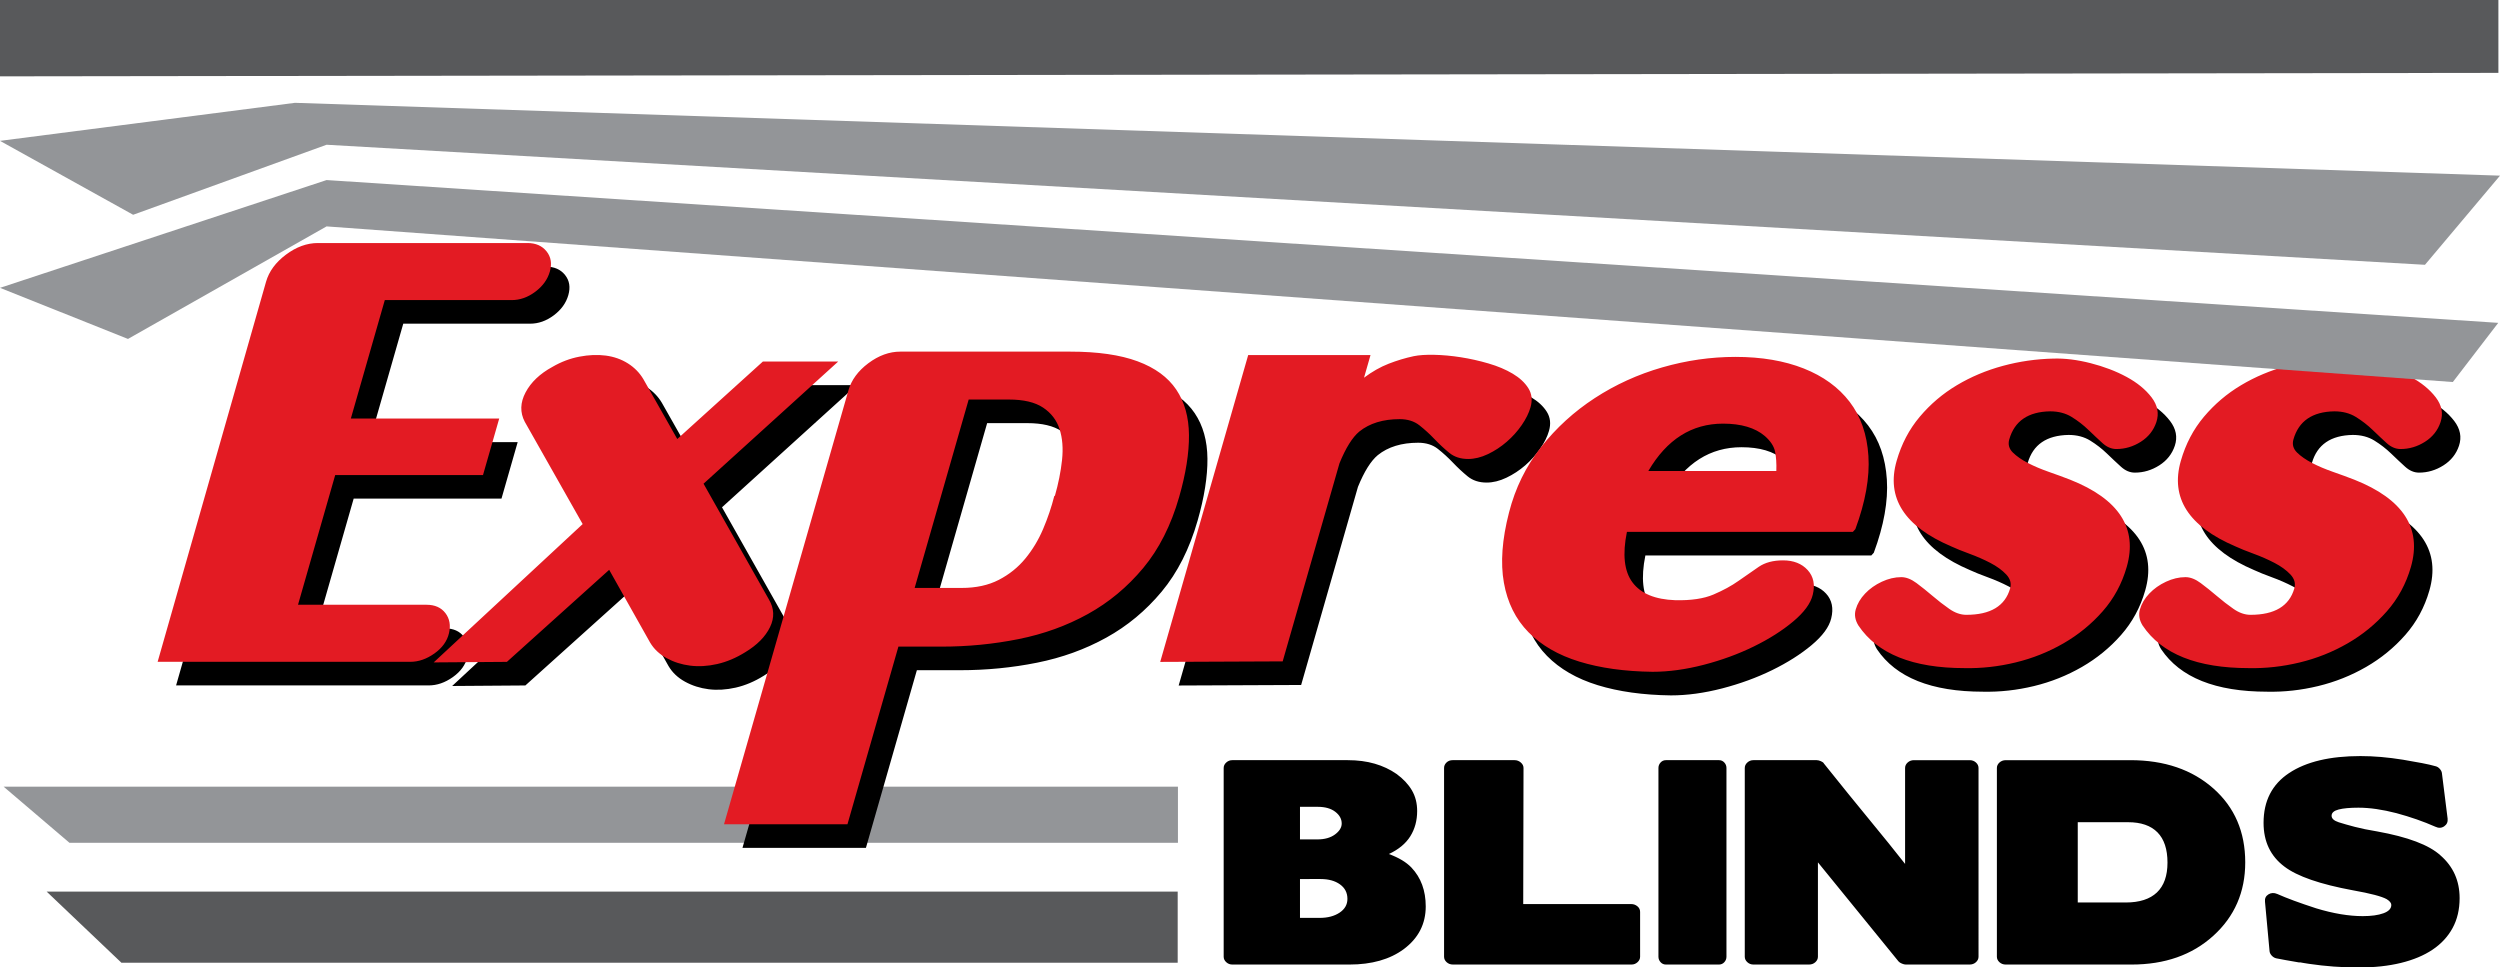 <?xml version="1.0" encoding="utf-8"?>
<!-- Generator: Adobe Illustrator 16.0.0, SVG Export Plug-In . SVG Version: 6.00 Build 0)  -->
<!DOCTYPE svg PUBLIC "-//W3C//DTD SVG 1.1//EN" "http://www.w3.org/Graphics/SVG/1.1/DTD/svg11.dtd">
<svg version="1.1" id="Layer_1" xmlns="http://www.w3.org/2000/svg" xmlns:xlink="http://www.w3.org/1999/xlink" x="0px" y="0px"
	 width="513.475px" height="198.713px" viewBox="0 0 513.475 198.713" enable-background="new 0 0 513.475 198.713"
	 xml:space="preserve">
<g>
	<polyline fill="#939598" points="14.266,173.102 0.75,161.58 241.938,161.58 241.938,173.102 14.266,173.102 	"/>
	<polyline fill="#939598" points="27.344,44.113 0,28.93 60.58,21.12 513.475,36.076 498.065,54.386 67.075,29.73 27.344,44.113 	
		"/>
	<polyline fill="#58595B" points="0,15.681 0,0 513.146,0 513.146,14.968 0,15.681 	"/>
	<polyline fill="#58595B" points="24.933,197.734 9.584,183.129 241.886,183.129 241.886,197.734 24.933,197.734 	"/>
	<path d="M62.533,57.141c2.121-1.585,4.307-2.377,6.556-2.377h43.037c1.705,0,3.015,0.571,3.927,1.714
		c0.913,1.143,1.138,2.524,0.673,4.145c-0.465,1.622-1.463,3.003-2.992,4.146s-3.148,1.714-4.853,1.714H82.826l-6.973,24.322h30.474
		l-3.329,11.609H72.639l-7.638,26.645h26.403c1.705,0,2.996,0.57,3.871,1.715c0.873,1.143,1.116,2.523,0.729,4.146
		c-0.388,1.621-1.385,3.002-2.993,4.146c-1.607,1.143-3.263,1.711-4.968,1.711H36.167l22.267-78.055
		C59.045,60.586,60.413,58.727,62.533,57.141L62.533,57.141z M148.293,104.191l13.423,23.771c1.1,1.844,1.177,3.74,0.228,5.693
		c-0.948,1.955-2.641,3.668-5.079,5.141c-1.89,1.182-3.811,1.99-5.759,2.434c-1.949,0.441-3.804,0.553-5.561,0.332
		c-1.76-0.223-3.377-0.74-4.849-1.549c-1.473-0.809-2.601-1.879-3.384-3.205l-8.4-14.926l-21.007,18.904l-15.036,0.111
		l30.599-28.414l-11.89-21.007c-1.003-1.915-0.95-3.924,0.157-6.024c1.105-2.1,2.945-3.85,5.518-5.252
		c1.768-1.03,3.616-1.731,5.544-2.1c1.928-0.369,3.732-0.444,5.415-0.223c1.682,0.221,3.196,0.757,4.543,1.604
		c1.345,0.848,2.41,1.935,3.193,3.262l6.951,12.272l17.59-15.92h15.47L148.293,104.191L148.293,104.191z M177.854,174.137h-25.356
		l25.552-89.108c0.611-2.136,1.979-3.999,4.1-5.584s4.307-2.377,6.556-2.377H223.6c5.66,0,10.277,0.665,13.852,1.991
		c3.575,1.327,6.218,3.262,7.931,5.805c1.712,2.542,2.584,5.656,2.614,9.342c0.03,3.685-0.643,7.923-2.016,12.714
		c-1.67,5.822-4.132,10.688-7.384,14.594c-3.253,3.906-7.045,7.059-11.377,9.451c-4.332,2.398-9.068,4.111-14.21,5.143
		c-5.141,1.033-10.426,1.547-15.854,1.547h-8.84L177.854,174.137L177.854,174.137z M221.922,99.347
		c0.259-2.395,0.092-4.514-0.504-6.357c-0.596-1.844-1.724-3.319-3.384-4.424c-1.66-1.105-4.002-1.658-7.026-1.658h-8.259
		l-11.095,38.696h9.655c2.945,0,5.487-0.553,7.627-1.658c2.14-1.105,3.952-2.563,5.439-4.367c1.488-1.807,2.708-3.832,3.663-6.08
		c0.956-2.248,1.722-4.514,2.299-6.799h0.116C221.173,104.191,221.663,101.74,221.922,99.347L221.922,99.347z M278.909,100
		l-11.667,40.688l-25.156,0.109l18.071-63.019h25.124l-1.332,4.644c1.675-1.251,3.365-2.211,5.068-2.874
		c1.701-0.663,3.421-1.18,5.156-1.549c1.071-0.221,2.473-0.313,4.208-0.276c1.734,0.038,3.549,0.203,5.44,0.499
		c1.894,0.296,3.787,0.719,5.684,1.272c1.896,0.553,3.556,1.253,4.979,2.1c1.424,0.847,2.496,1.842,3.215,2.985
		c0.72,1.143,0.87,2.451,0.446,3.923c-0.337,1.181-0.938,2.397-1.802,3.65c-0.864,1.254-1.89,2.396-3.077,3.427
		c-1.188,1.032-2.479,1.879-3.871,2.542c-1.393,0.664-2.746,0.995-4.063,0.995c-1.552,0-2.846-0.422-3.883-1.27
		c-1.036-0.847-2.046-1.787-3.029-2.82c-0.983-1.03-2.013-1.971-3.088-2.82c-1.074-0.846-2.428-1.272-4.055-1.272
		c-3.413,0-6.177,0.849-8.29,2.545C281.564,94.659,280.203,96.832,278.909,100L278.909,100z M339.096,124.471
		c1.709,2.287,4.637,3.504,8.783,3.648c3.233,0.076,5.846-0.313,7.834-1.16c1.987-0.846,3.712-1.787,5.171-2.818
		c1.458-1.031,2.839-1.99,4.139-2.875c1.301-0.885,2.959-1.328,4.975-1.328c2.169,0,3.86,0.666,5.07,1.992s1.557,3.021,1.043,5.086
		c-0.43,1.768-1.768,3.592-4.013,5.473c-2.244,1.881-4.946,3.592-8.104,5.141c-3.159,1.547-6.58,2.801-10.266,3.758
		c-3.688,0.957-7.197,1.438-10.532,1.438c-5.718-0.074-10.733-0.773-15.043-2.1c-4.309-1.326-7.785-3.336-10.425-6.025
		c-2.643-2.691-4.324-6.08-5.051-10.172c-0.728-4.092-0.377-8.9,1.055-14.428c1.281-5.012,3.475-9.49,6.584-13.434
		c3.108-3.942,6.784-7.296,11.028-10.06c4.241-2.763,8.855-4.864,13.844-6.303c4.988-1.437,10.002-2.156,15.042-2.156
		c5.351,0,10.027,0.792,14.031,2.377c4.004,1.585,7.147,3.871,9.434,6.856c2.284,2.985,3.567,6.689,3.85,11.111
		c0.283,4.421-0.61,9.433-2.683,15.035l-0.506,0.553h-46.409C337.002,118.725,337.385,122.188,339.096,124.471L339.096,124.471z
		 M368.374,97.605c-0.225-1.105-0.927-2.173-2.104-3.206c-1.995-1.695-4.854-2.544-8.575-2.544c-6.436,0-11.553,3.243-15.351,9.73
		h26.287C368.686,100.037,368.6,98.711,368.374,97.605L368.374,97.605z M385.501,133.334c-0.69-1.105-0.878-2.211-0.562-3.316
		c0.338-1.178,0.979-2.266,1.924-3.26c0.945-0.996,2.09-1.807,3.431-2.432c1.343-0.627,2.673-0.941,3.991-0.941
		c1.008,0,2.054,0.406,3.141,1.217s2.189,1.695,3.311,2.652c1.12,0.959,2.263,1.844,3.427,2.654c1.163,0.811,2.327,1.215,3.49,1.215
		c4.962,0,7.961-1.805,8.997-5.416c0.297-1.031,0.029-1.99-0.803-2.875s-1.925-1.676-3.274-2.377
		c-1.349-0.701-2.778-1.326-4.288-1.879s-2.743-1.051-3.701-1.494c-9.673-4.125-13.421-9.986-11.242-17.578
		c0.992-3.462,2.575-6.484,4.751-9.064c2.174-2.58,4.712-4.737,7.612-6.468s6.053-3.058,9.456-3.98
		c3.404-0.922,6.863-1.42,10.374-1.495c2.347-0.073,4.893,0.24,7.64,0.941c2.744,0.7,5.209,1.641,7.391,2.819
		c2.183,1.181,3.896,2.58,5.136,4.201c1.24,1.623,1.57,3.316,0.986,5.085c-0.566,1.698-1.63,3.043-3.195,4.038
		s-3.239,1.491-5.021,1.491c-1.011,0-1.96-0.404-2.853-1.216c-0.892-0.809-1.853-1.712-2.885-2.709
		c-1.035-0.995-2.176-1.879-3.427-2.653c-1.252-0.774-2.73-1.162-4.436-1.162c-4.519,0.075-7.317,1.992-8.396,5.75
		c-0.296,1.033-0.052,1.936,0.734,2.71c0.787,0.774,1.821,1.492,3.104,2.154c1.282,0.664,2.717,1.273,4.304,1.825
		c1.587,0.554,3.043,1.087,4.367,1.603c10.024,3.982,13.897,9.953,11.615,17.912c-0.993,3.465-2.643,6.504-4.943,9.121
		c-2.3,2.617-4.984,4.809-8.051,6.578c-3.067,1.768-6.349,3.078-9.849,3.926c-3.5,0.844-6.983,1.232-10.451,1.158
		C396.684,142.068,389.413,139.158,385.501,133.334L385.501,133.334z M443.872,133.334c-0.691-1.105-0.879-2.211-0.562-3.316
		c0.337-1.178,0.979-2.266,1.924-3.26c0.944-0.996,2.089-1.807,3.43-2.432c1.343-0.627,2.672-0.941,3.991-0.941
		c1.008,0,2.054,0.406,3.141,1.217s2.19,1.695,3.311,2.652c1.121,0.959,2.264,1.844,3.427,2.654
		c1.164,0.811,2.327,1.215,3.491,1.215c4.961,0,7.961-1.805,8.997-5.416c0.296-1.031,0.028-1.99-0.804-2.875
		s-1.925-1.676-3.273-2.377s-2.779-1.326-4.289-1.879s-2.743-1.051-3.7-1.494c-9.674-4.125-13.421-9.986-11.244-17.578
		c0.993-3.462,2.576-6.484,4.752-9.064c2.174-2.58,4.713-4.737,7.612-6.468c2.9-1.731,6.052-3.058,9.456-3.98
		c3.405-0.922,6.863-1.42,10.375-1.495c2.345-0.073,4.893,0.24,7.639,0.941c2.744,0.7,5.209,1.641,7.392,2.819
		c2.183,1.181,3.895,2.58,5.135,4.201c1.241,1.623,1.571,3.316,0.986,5.085c-0.566,1.698-1.63,3.043-3.195,4.038
		s-3.239,1.491-5.021,1.491c-1.011,0-1.961-0.404-2.853-1.216c-0.891-0.809-1.853-1.712-2.885-2.709
		c-1.034-0.995-2.175-1.879-3.427-2.653c-1.251-0.774-2.73-1.162-4.436-1.162c-4.519,0.075-7.318,1.992-8.395,5.75
		c-0.297,1.033-0.053,1.936,0.733,2.71c0.787,0.774,1.821,1.492,3.105,2.154c1.28,0.664,2.716,1.273,4.303,1.825
		c1.587,0.554,3.043,1.087,4.368,1.603c10.023,3.982,13.896,9.953,11.614,17.912c-0.993,3.465-2.642,6.504-4.942,9.121
		s-4.986,4.809-8.051,6.578c-3.067,1.768-6.35,3.078-9.85,3.926c-3.501,0.844-6.983,1.232-10.451,1.158
		C455.054,142.068,447.784,139.158,443.872,133.334"/>
	<path fill="#E31B23" d="M58.741,52.295c2.121-1.585,4.307-2.378,6.555-2.378h43.038c1.705,0,3.014,0.572,3.927,1.715
		c0.912,1.143,1.137,2.524,0.673,4.144c-0.465,1.623-1.464,3.004-2.993,4.147s-3.147,1.714-4.852,1.714H79.034l-6.974,24.322h30.475
		l-3.33,11.609H68.847l-7.639,26.644h26.403c1.705,0,2.996,0.572,3.871,1.715c0.873,1.143,1.117,2.523,0.729,4.146
		s-1.384,3.004-2.992,4.146s-3.264,1.713-4.969,1.713H32.375l22.266-78.056C55.252,55.742,56.62,53.881,58.741,52.295L58.741,52.295
		z M144.501,99.347l13.422,23.771c1.1,1.844,1.177,3.742,0.229,5.693c-0.948,1.955-2.642,3.67-5.079,5.143
		c-1.891,1.18-3.811,1.988-5.76,2.432c-1.948,0.441-3.803,0.553-5.561,0.33c-1.759-0.221-3.376-0.736-4.849-1.547
		c-1.472-0.809-2.6-1.879-3.384-3.205l-8.399-14.926l-21.007,18.904l-15.036,0.111l30.598-28.414l-11.89-21.007
		c-1.002-1.915-0.95-3.923,0.158-6.023c1.105-2.101,2.945-3.851,5.517-5.252c1.769-1.031,3.616-1.731,5.544-2.101
		c1.928-0.369,3.733-0.444,5.415-0.223c1.683,0.222,3.197,0.757,4.544,1.604c1.345,0.849,2.409,1.936,3.192,3.262l6.952,12.273
		l17.589-15.921h15.471L144.501,99.347L144.501,99.347z M174.061,169.293h-25.356l25.553-89.11c0.611-2.136,1.978-3.998,4.099-5.583
		s4.308-2.378,6.556-2.378h34.895c5.66,0,10.277,0.665,13.851,1.992c3.575,1.326,6.219,3.262,7.932,5.804
		c1.712,2.543,2.583,5.657,2.613,9.342c0.03,3.686-0.642,7.924-2.016,12.714c-1.669,5.824-4.131,10.688-7.384,14.594
		c-3.252,3.906-7.045,7.059-11.376,9.453c-4.332,2.396-9.069,4.111-14.21,5.141c-5.141,1.033-10.427,1.549-15.855,1.549h-8.84
		L174.061,169.293L174.061,169.293z M218.13,94.501c0.258-2.395,0.092-4.514-0.504-6.358c-0.596-1.843-1.724-3.318-3.384-4.423
		c-1.66-1.106-4.002-1.659-7.026-1.659h-8.259l-11.096,38.696h9.655c2.945,0,5.488-0.553,7.628-1.658
		c2.139-1.105,3.951-2.561,5.439-4.367c1.487-1.807,2.707-3.832,3.663-6.08c0.955-2.248,1.722-4.514,2.299-6.799h0.116
		C217.38,99.347,217.869,96.896,218.13,94.501L218.13,94.501z M275.116,95.155l-11.667,40.685l-25.155,0.111l18.071-63.02h25.124
		l-1.333,4.645c1.675-1.252,3.365-2.211,5.069-2.874c1.701-0.663,3.421-1.181,5.156-1.55c1.071-0.221,2.473-0.313,4.208-0.275
		c1.734,0.037,3.549,0.202,5.44,0.498c1.892,0.296,3.787,0.72,5.683,1.273c1.896,0.552,3.557,1.253,4.98,2.1
		c1.424,0.847,2.496,1.842,3.215,2.985c0.719,1.142,0.869,2.45,0.446,3.923c-0.337,1.18-0.939,2.396-1.803,3.65
		c-0.863,1.253-1.889,2.396-3.076,3.427c-1.188,1.032-2.479,1.879-3.871,2.542c-1.392,0.663-2.747,0.995-4.064,0.995
		c-1.551,0-2.846-0.423-3.882-1.27c-1.036-0.847-2.046-1.788-3.03-2.82c-0.982-1.031-2.012-1.971-3.087-2.82
		c-1.075-0.847-2.429-1.272-4.055-1.272c-3.414,0-6.177,0.849-8.291,2.544C277.771,89.813,276.411,91.987,275.116,95.155
		L275.116,95.155z M335.304,119.627c1.708,2.285,4.637,3.502,8.782,3.648c3.234,0.074,5.847-0.314,7.834-1.16
		c1.988-0.848,3.713-1.787,5.172-2.82c1.458-1.029,2.839-1.99,4.139-2.875c1.3-0.883,2.958-1.328,4.974-1.328
		c2.17,0,3.86,0.666,5.07,1.992c1.211,1.326,1.557,3.023,1.044,5.084c-0.431,1.77-1.769,3.594-4.013,5.475
		c-2.245,1.881-4.947,3.594-8.104,5.141c-3.159,1.547-6.58,2.801-10.265,3.758c-3.688,0.957-7.197,1.438-10.532,1.438
		c-5.718-0.074-10.734-0.773-15.043-2.1c-4.31-1.328-7.785-3.336-10.425-6.025c-2.643-2.691-4.325-6.08-5.052-10.172
		c-0.728-4.092-0.376-8.9,1.055-14.428c1.282-5.012,3.476-9.49,6.584-13.434c3.109-3.942,6.785-7.296,11.028-10.059
		c4.241-2.764,8.856-4.864,13.845-6.303c4.987-1.437,10.001-2.157,15.041-2.157c5.351,0,10.028,0.793,14.032,2.378
		s7.147,3.871,9.434,6.856c2.283,2.984,3.567,6.689,3.85,11.11c0.283,4.422-0.61,9.434-2.683,15.037l-0.506,0.553h-46.41
		C333.21,113.879,333.593,117.342,335.304,119.627L335.304,119.627z M364.582,92.761c-0.225-1.106-0.928-2.173-2.104-3.206
		c-1.996-1.695-4.855-2.544-8.576-2.544c-6.436,0-11.553,3.243-15.351,9.73h26.288C364.894,95.193,364.808,93.866,364.582,92.761
		L364.582,92.761z M381.709,128.488c-0.69-1.105-0.879-2.211-0.562-3.316c0.337-1.178,0.979-2.264,1.924-3.26
		c0.944-0.994,2.089-1.805,3.431-2.432c1.342-0.625,2.672-0.941,3.991-0.941c1.008,0,2.053,0.408,3.141,1.217
		c1.086,0.811,2.189,1.695,3.31,2.652c1.121,0.961,2.264,1.844,3.427,2.654c1.164,0.811,2.327,1.215,3.491,1.215
		c4.961,0,7.961-1.803,8.997-5.416c0.296-1.031,0.028-1.99-0.804-2.875c-0.832-0.883-1.924-1.676-3.273-2.377
		c-1.349-0.701-2.779-1.326-4.289-1.879s-2.743-1.053-3.7-1.494c-9.674-4.125-13.421-9.986-11.243-17.578
		c0.992-3.463,2.575-6.485,4.752-9.065c2.173-2.58,4.712-4.736,7.611-6.467c2.901-1.732,6.053-3.058,9.456-3.98
		c3.405-0.922,6.864-1.42,10.375-1.495c2.347-0.073,4.893,0.24,7.64,0.94c2.743,0.701,5.208,1.642,7.391,2.82
		c2.183,1.181,3.895,2.58,5.136,4.201c1.24,1.622,1.57,3.316,0.985,5.085c-0.566,1.697-1.63,3.043-3.194,4.038
		c-1.566,0.994-3.24,1.491-5.021,1.491c-1.011,0-1.959-0.405-2.852-1.216c-0.892-0.809-1.853-1.713-2.886-2.709
		c-1.034-0.995-2.175-1.88-3.427-2.653c-1.251-0.774-2.729-1.162-4.435-1.162c-4.52,0.075-7.318,1.992-8.396,5.75
		c-0.296,1.033-0.053,1.936,0.733,2.709c0.787,0.774,1.821,1.492,3.105,2.155c1.281,0.663,2.717,1.272,4.304,1.825
		c1.587,0.553,3.042,1.087,4.367,1.602c10.024,3.981,13.897,9.953,11.615,17.912c-0.993,3.465-2.643,6.506-4.943,9.121
		c-2.301,2.617-4.985,4.809-8.051,6.578c-3.067,1.77-6.35,3.078-9.85,3.926c-3.5,0.844-6.983,1.232-10.451,1.16
		C392.892,137.225,385.621,134.313,381.709,128.488L381.709,128.488z M440.079,128.488c-0.69-1.105-0.878-2.211-0.562-3.316
		c0.337-1.178,0.979-2.264,1.924-3.26c0.945-0.994,2.089-1.805,3.431-2.432c1.343-0.625,2.672-0.941,3.991-0.941
		c1.008,0,2.053,0.408,3.14,1.217c1.088,0.811,2.19,1.695,3.312,2.652c1.12,0.961,2.263,1.844,3.427,2.654
		c1.163,0.811,2.327,1.215,3.49,1.215c4.962,0,7.961-1.803,8.997-5.416c0.296-1.031,0.028-1.99-0.803-2.875
		c-0.832-0.883-1.926-1.676-3.274-2.377s-2.778-1.326-4.288-1.879c-1.511-0.553-2.743-1.053-3.701-1.494
		c-9.673-4.125-13.421-9.986-11.243-17.578c0.993-3.463,2.576-6.485,4.751-9.065c2.174-2.58,4.713-4.736,7.613-6.467
		c2.9-1.732,6.051-3.058,9.456-3.98c3.404-0.922,6.863-1.42,10.374-1.495c2.346-0.073,4.893,0.24,7.639,0.94
		c2.745,0.701,5.209,1.642,7.392,2.82c2.183,1.181,3.896,2.58,5.136,4.201c1.24,1.622,1.57,3.316,0.986,5.085
		c-0.566,1.697-1.631,3.043-3.195,4.038c-1.566,0.994-3.239,1.491-5.021,1.491c-1.011,0-1.96-0.405-2.853-1.216
		c-0.892-0.809-1.853-1.713-2.885-2.709c-1.035-0.995-2.176-1.88-3.427-2.653c-1.253-0.774-2.73-1.162-4.436-1.162
		c-4.519,0.075-7.319,1.992-8.396,5.75c-0.296,1.033-0.053,1.936,0.734,2.709c0.787,0.774,1.821,1.492,3.104,2.155
		c1.282,0.663,2.717,1.272,4.304,1.825c1.587,0.553,3.043,1.087,4.367,1.602c10.023,3.981,13.896,9.953,11.615,17.912
		c-0.993,3.465-2.643,6.506-4.943,9.121c-2.3,2.617-4.985,4.809-8.051,6.578c-3.067,1.77-6.35,3.078-9.85,3.926
		c-3.5,0.844-6.982,1.232-10.45,1.16C451.262,137.225,443.991,134.313,440.079,128.488"/>
	<path d="M253.092,198.107c-0.47,0-0.881-0.162-1.233-0.482c-0.352-0.322-0.528-0.697-0.528-1.125v-38.764
		c0-0.428,0.176-0.803,0.528-1.123c0.352-0.322,0.763-0.482,1.233-0.482h23.714c2.034,0,3.883,0.24,5.546,0.723
		c1.663,0.48,3.16,1.188,4.491,2.113c1.369,1,2.416,2.117,3.14,3.348c0.724,1.232,1.087,2.65,1.087,4.256
		c0,1.963-0.471,3.695-1.409,5.195c-0.939,1.498-2.407,2.713-4.402,3.641c2.034,0.748,3.579,1.678,4.637,2.783
		c1.956,2.068,2.935,4.729,2.935,7.977c0,3.605-1.507,6.533-4.519,8.781c-2.858,2.105-6.575,3.16-11.153,3.16H253.092
		L253.092,198.107z M267.004,180.545v7.979h4.051c1.643,0,3.002-0.357,4.078-1.072c1.075-0.713,1.614-1.658,1.614-2.836
		c0-1.25-0.509-2.24-1.526-2.973s-2.348-1.098-3.99-1.098H267.004L267.004,180.545z M267.004,165.713v6.693h3.58
		c1.487,0,2.69-0.338,3.61-1.016c0.919-0.68,1.379-1.43,1.379-2.25c0-0.928-0.44-1.73-1.321-2.408
		c-0.881-0.68-2.084-1.02-3.609-1.02H267.004L267.004,165.713z M312.854,185.686h22.188c0.47,0,0.891,0.15,1.263,0.455
		c0.371,0.303,0.557,0.686,0.557,1.15v9.209c0,0.428-0.176,0.803-0.528,1.125c-0.352,0.32-0.763,0.482-1.231,0.482h-36.687
		c-0.509,0-0.938-0.162-1.292-0.482c-0.352-0.322-0.527-0.697-0.527-1.125v-38.764c0-0.428,0.166-0.803,0.499-1.123
		c0.333-0.322,0.754-0.482,1.262-0.482h12.737c0.47,0,0.89,0.16,1.262,0.482c0.372,0.32,0.558,0.695,0.558,1.123L312.854,185.686
		L312.854,185.686z M342.153,198.107c-0.431,0-0.793-0.162-1.086-0.482c-0.294-0.322-0.44-0.697-0.44-1.125v-38.764
		c0-0.428,0.146-0.803,0.44-1.123c0.293-0.322,0.655-0.482,1.086-0.482h10.918c0.43,0,0.792,0.16,1.086,0.482
		c0.293,0.32,0.44,0.695,0.44,1.123V196.5c0,0.428-0.147,0.803-0.44,1.125c-0.294,0.32-0.656,0.482-1.086,0.482H342.153
		L342.153,198.107z M387.94,173.236c1.095,1.375,2.21,2.775,3.346,4.203v-19.703c0-0.428,0.176-0.803,0.528-1.123
		c0.352-0.322,0.782-0.482,1.292-0.482h11.446c0.508,0,0.938,0.16,1.291,0.482c0.352,0.32,0.527,0.695,0.527,1.123V196.5
		c0,0.428-0.176,0.803-0.527,1.125c-0.353,0.32-0.783,0.482-1.291,0.482h-13.148c-0.197,0-0.451-0.063-0.764-0.189
		c-0.313-0.123-0.548-0.275-0.704-0.455l-16.553-20.346V196.5c0,0.428-0.177,0.803-0.528,1.125c-0.354,0.32-0.783,0.482-1.291,0.482
		h-11.446c-0.471,0-0.881-0.162-1.232-0.482c-0.353-0.322-0.528-0.697-0.528-1.125v-38.764c0-0.428,0.176-0.803,0.528-1.123
		c0.352-0.322,0.762-0.482,1.232-0.482h13.031c0.234,0,0.518,0.072,0.85,0.213c0.333,0.145,0.538,0.305,0.617,0.482
		c1.723,2.141,3.395,4.221,5.019,6.238c1.624,2.016,3.276,4.041,4.961,6.076C385.729,170.498,386.845,171.863,387.94,173.236
		L387.94,173.236z M437.551,156.131c7.004,0,12.697,1.945,17.081,5.834c4.343,3.857,6.516,8.906,6.516,15.152
		c0,6.104-2.193,11.137-6.575,15.1c-4.344,3.928-9.939,5.891-16.788,5.891h-25.826c-0.509,0-0.938-0.162-1.292-0.482
		c-0.352-0.322-0.527-0.697-0.527-1.125v-38.764c0-0.428,0.176-0.803,0.527-1.123c0.354-0.322,0.783-0.482,1.292-0.482H437.551
		L437.551,156.131z M443.126,170.961c-1.369-1.393-3.385-2.088-6.045-2.088H426.75v16.49h9.86c2.818,0,4.951-0.688,6.399-2.061
		c1.446-1.375,2.171-3.418,2.171-6.131C445.181,174.424,444.496,172.354,443.126,170.961L443.126,170.961z M503.741,190.602
		c-0.959,1.766-2.329,3.248-4.108,4.443s-3.951,2.107-6.515,2.73c-2.563,0.625-5.45,0.938-8.657,0.938
		c-1.723,0-3.436-0.063-5.138-0.188s-3.394-0.314-5.076-0.563c-0.392-0.07-0.734-0.125-1.027-0.162
		c-0.294-0.033-0.598-0.088-0.91-0.158v0.053c-1.135-0.178-2.104-0.348-2.906-0.508c-0.802-0.162-1.418-0.277-1.848-0.35
		c-0.353-0.07-0.666-0.25-0.94-0.535c-0.272-0.285-0.43-0.588-0.469-0.91l-0.939-10.172c-0.077-0.68,0.156-1.188,0.704-1.525
		c0.548-0.34,1.155-0.367,1.82-0.082c1.917,0.857,4.578,1.84,7.983,2.945c3.521,1.07,6.71,1.605,9.566,1.605
		c1.762,0,3.18-0.195,4.256-0.588s1.614-0.963,1.614-1.715c0-0.391-0.313-0.783-0.939-1.176c-1.018-0.572-3.326-1.18-6.926-1.82
		c-6.77-1.25-11.467-2.875-14.088-4.873c-2.856-2.141-4.285-5.139-4.285-8.996c0-4.496,1.751-7.906,5.254-10.225
		c3.503-2.32,8.384-3.48,14.646-3.48c2.739,0,5.654,0.25,8.746,0.75c1.486,0.25,2.787,0.482,3.902,0.695
		c1.115,0.215,2.045,0.428,2.788,0.643c0.313,0.072,0.598,0.25,0.852,0.535s0.4,0.572,0.44,0.857l1.175,9.369
		c0.076,0.678-0.158,1.203-0.705,1.578c-0.549,0.375-1.154,0.402-1.819,0.082c-1.214-0.535-2.486-1.035-3.816-1.5
		c-1.33-0.463-2.719-0.891-4.168-1.283c-2.895-0.75-5.498-1.125-7.806-1.125c-1.761,0-3.121,0.125-4.079,0.375
		c-0.959,0.25-1.438,0.678-1.438,1.283c0,0.572,0.488,1.02,1.467,1.34c0.898,0.285,1.995,0.598,3.286,0.936
		c1.291,0.34,2.817,0.652,4.579,0.938c6.339,1.143,10.683,2.783,13.03,4.926c2.621,2.285,3.933,5.211,3.933,8.779
		C505.18,186.791,504.7,188.834,503.741,190.602"/>
	<polyline fill="#939598" points="0,59.122 67.075,36.982 513.115,66.31 503.784,78.466 67.075,46.5 26.287,69.614 0,59.122 	"/>
</g>
</svg>
